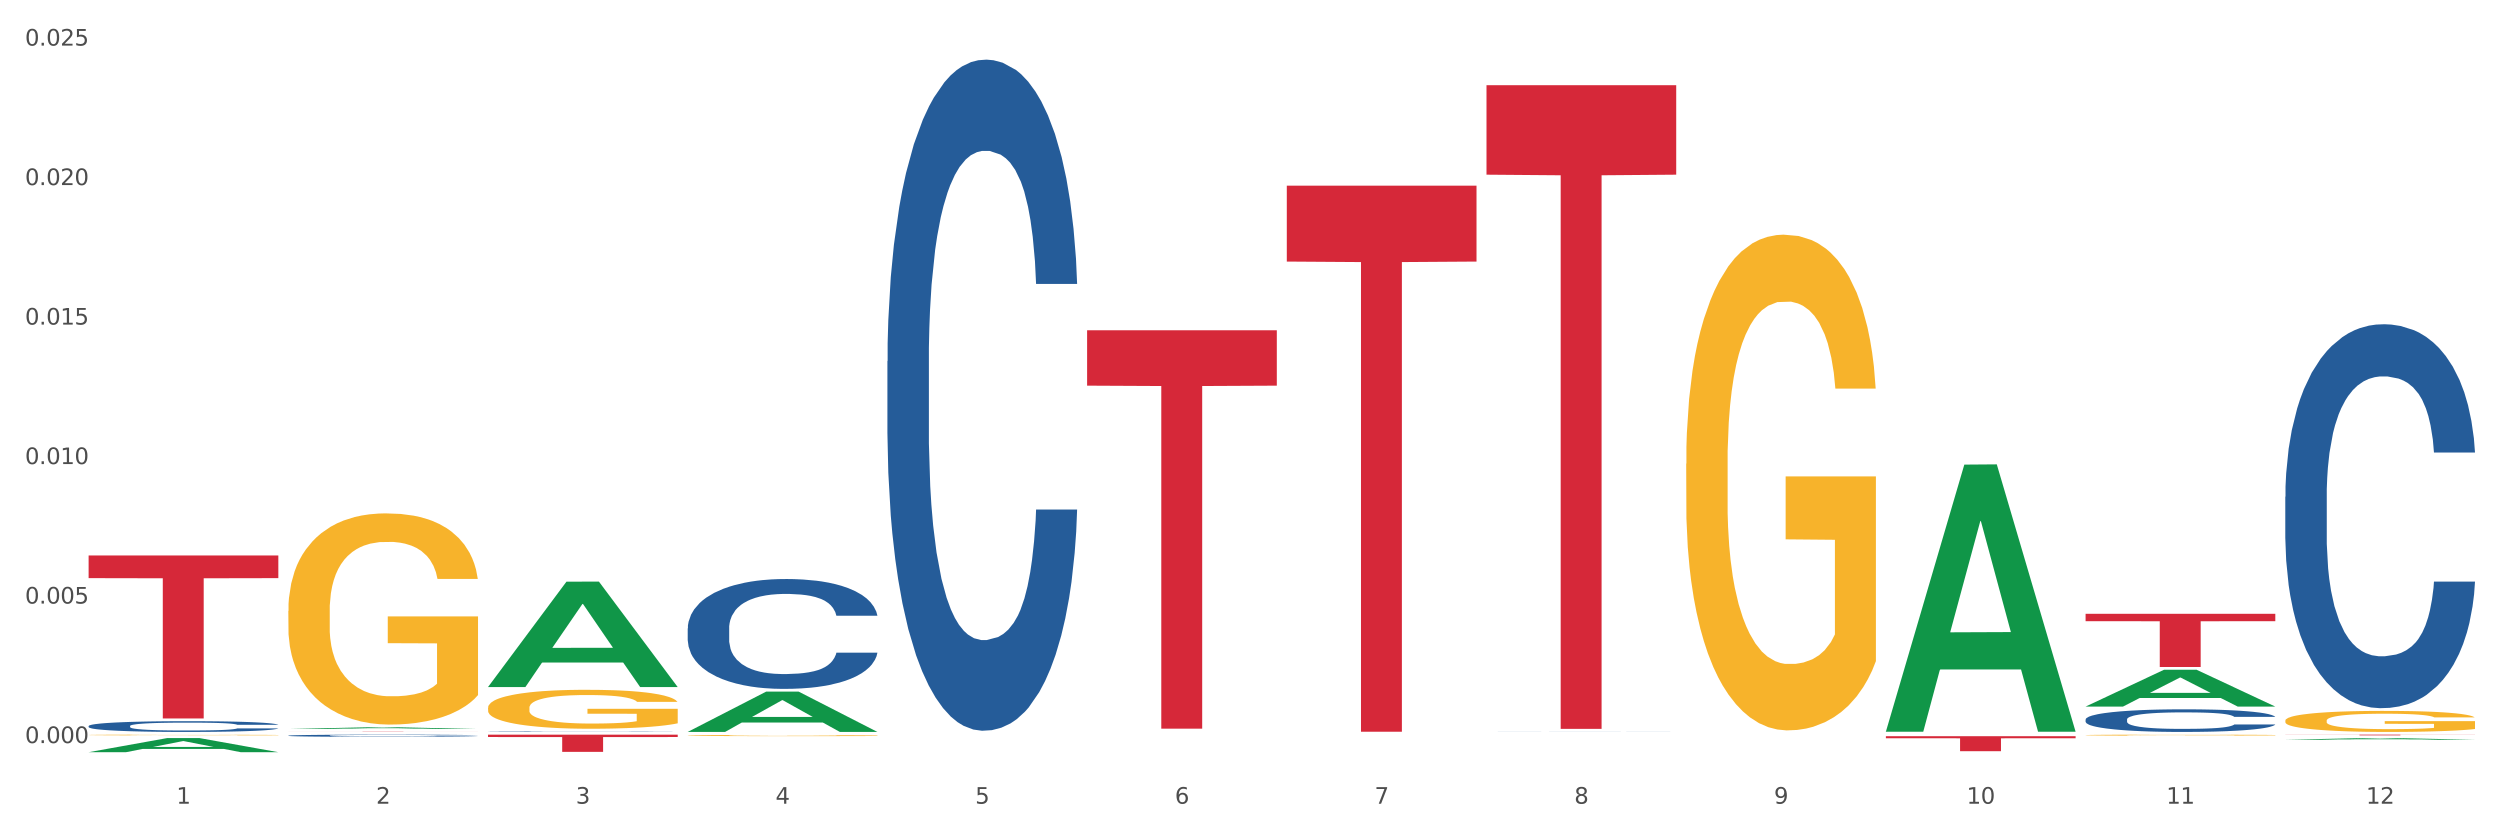<?xml version="1.0" encoding="utf-8" standalone="no"?>
<!DOCTYPE svg PUBLIC "-//W3C//DTD SVG 1.1//EN"
  "http://www.w3.org/Graphics/SVG/1.1/DTD/svg11.dtd">
<svg xmlns:xlink="http://www.w3.org/1999/xlink" width="1080pt" height="360pt" viewBox="0 0 1080 360" xmlns="http://www.w3.org/2000/svg" version="1.1">
 <rect x="0" y="0" width="1080" height="360" fill="#333333" stroke="none"/>
 <defs>
  <style type="text/css">*{stroke-linejoin: round; stroke-linecap: butt}</style>
 </defs>
 <g id="figure_1">
  <g id="patch_1">
   <path d="M 0 360 
L 1080 360 
L 1080 0 
L 0 0 
z
" style="fill: #ffffff; stroke: #ffffff; stroke-linejoin: miter"/>
  </g>
  <g id="axes_1">
   <g id="matplotlib.axis_1">
    <g id="xtick_1">
     <g id="text_1">
      <!-- 1 -->
      <g style="fill: #4d4d4d" transform="translate(76.207 347.204) scale(0.096 -0.096)">
       <defs>
        <path id="DejaVuSans-31" d="M 794 531 
L 1825 531 
L 1825 4091 
L 703 3866 
L 703 4441 
L 1819 4666 
L 2450 4666 
L 2450 531 
L 3481 531 
L 3481 0 
L 794 0 
L 794 531 
z
" transform="scale(0.016)"/>
       </defs>
       <use xlink:href="#DejaVuSans-31"/>
      </g>
     </g>
    </g>
    <g id="xtick_2">
     <g id="text_2">
      <!-- 2 -->
      <g style="fill: #4d4d4d" transform="translate(162.476 347.204) scale(0.096 -0.096)">
       <defs>
        <path id="DejaVuSans-32" d="M 1228 531 
L 3431 531 
L 3431 0 
L 469 0 
L 469 531 
Q 828 903 1448 1529 
Q 2069 2156 2228 2338 
Q 2531 2678 2651 2914 
Q 2772 3150 2772 3378 
Q 2772 3750 2511 3984 
Q 2250 4219 1831 4219 
Q 1534 4219 1204 4116 
Q 875 4013 500 3803 
L 500 4441 
Q 881 4594 1212 4672 
Q 1544 4750 1819 4750 
Q 2544 4750 2975 4387 
Q 3406 4025 3406 3419 
Q 3406 3131 3298 2873 
Q 3191 2616 2906 2266 
Q 2828 2175 2409 1742 
Q 1991 1309 1228 531 
z
" transform="scale(0.016)"/>
       </defs>
       <use xlink:href="#DejaVuSans-32"/>
      </g>
     </g>
    </g>
    <g id="xtick_3">
     <g id="text_3">
      <!-- 3 -->
      <g style="fill: #4d4d4d" transform="translate(248.745 347.204) scale(0.096 -0.096)">
       <defs>
        <path id="DejaVuSans-33" d="M 2597 2516 
Q 3050 2419 3304 2112 
Q 3559 1806 3559 1356 
Q 3559 666 3084 287 
Q 2609 -91 1734 -91 
Q 1441 -91 1130 -33 
Q 819 25 488 141 
L 488 750 
Q 750 597 1062 519 
Q 1375 441 1716 441 
Q 2309 441 2620 675 
Q 2931 909 2931 1356 
Q 2931 1769 2642 2001 
Q 2353 2234 1838 2234 
L 1294 2234 
L 1294 2753 
L 1863 2753 
Q 2328 2753 2575 2939 
Q 2822 3125 2822 3475 
Q 2822 3834 2567 4026 
Q 2313 4219 1838 4219 
Q 1578 4219 1281 4162 
Q 984 4106 628 3988 
L 628 4550 
Q 988 4650 1302 4700 
Q 1616 4750 1894 4750 
Q 2613 4750 3031 4423 
Q 3450 4097 3450 3541 
Q 3450 3153 3228 2886 
Q 3006 2619 2597 2516 
z
" transform="scale(0.016)"/>
       </defs>
       <use xlink:href="#DejaVuSans-33"/>
      </g>
     </g>
    </g>
    <g id="xtick_4">
     <g id="text_4">
      <!-- 4 -->
      <g style="fill: #4d4d4d" transform="translate(335.014 347.204) scale(0.096 -0.096)">
       <defs>
        <path id="DejaVuSans-34" d="M 2419 4116 
L 825 1625 
L 2419 1625 
L 2419 4116 
z
M 2253 4666 
L 3047 4666 
L 3047 1625 
L 3713 1625 
L 3713 1100 
L 3047 1100 
L 3047 0 
L 2419 0 
L 2419 1100 
L 313 1100 
L 313 1709 
L 2253 4666 
z
" transform="scale(0.016)"/>
       </defs>
       <use xlink:href="#DejaVuSans-34"/>
      </g>
     </g>
    </g>
    <g id="xtick_5">
     <g id="text_5">
      <!-- 5 -->
      <g style="fill: #4d4d4d" transform="translate(421.284 347.204) scale(0.096 -0.096)">
       <defs>
        <path id="DejaVuSans-35" d="M 691 4666 
L 3169 4666 
L 3169 4134 
L 1269 4134 
L 1269 2991 
Q 1406 3038 1543 3061 
Q 1681 3084 1819 3084 
Q 2600 3084 3056 2656 
Q 3513 2228 3513 1497 
Q 3513 744 3044 326 
Q 2575 -91 1722 -91 
Q 1428 -91 1123 -41 
Q 819 9 494 109 
L 494 744 
Q 775 591 1075 516 
Q 1375 441 1709 441 
Q 2250 441 2565 725 
Q 2881 1009 2881 1497 
Q 2881 1984 2565 2268 
Q 2250 2553 1709 2553 
Q 1456 2553 1204 2497 
Q 953 2441 691 2322 
L 691 4666 
z
" transform="scale(0.016)"/>
       </defs>
       <use xlink:href="#DejaVuSans-35"/>
      </g>
     </g>
    </g>
    <g id="xtick_6">
     <g id="text_6">
      <!-- 6 -->
      <g style="fill: #4d4d4d" transform="translate(507.553 347.204) scale(0.096 -0.096)">
       <defs>
        <path id="DejaVuSans-36" d="M 2113 2584 
Q 1688 2584 1439 2293 
Q 1191 2003 1191 1497 
Q 1191 994 1439 701 
Q 1688 409 2113 409 
Q 2538 409 2786 701 
Q 3034 994 3034 1497 
Q 3034 2003 2786 2293 
Q 2538 2584 2113 2584 
z
M 3366 4563 
L 3366 3988 
Q 3128 4100 2886 4159 
Q 2644 4219 2406 4219 
Q 1781 4219 1451 3797 
Q 1122 3375 1075 2522 
Q 1259 2794 1537 2939 
Q 1816 3084 2150 3084 
Q 2853 3084 3261 2657 
Q 3669 2231 3669 1497 
Q 3669 778 3244 343 
Q 2819 -91 2113 -91 
Q 1303 -91 875 529 
Q 447 1150 447 2328 
Q 447 3434 972 4092 
Q 1497 4750 2381 4750 
Q 2619 4750 2861 4703 
Q 3103 4656 3366 4563 
z
" transform="scale(0.016)"/>
       </defs>
       <use xlink:href="#DejaVuSans-36"/>
      </g>
     </g>
    </g>
    <g id="xtick_7">
     <g id="text_7">
      <!-- 7 -->
      <g style="fill: #4d4d4d" transform="translate(593.822 347.204) scale(0.096 -0.096)">
       <defs>
        <path id="DejaVuSans-37" d="M 525 4666 
L 3525 4666 
L 3525 4397 
L 1831 0 
L 1172 0 
L 2766 4134 
L 525 4134 
L 525 4666 
z
" transform="scale(0.016)"/>
       </defs>
       <use xlink:href="#DejaVuSans-37"/>
      </g>
     </g>
    </g>
    <g id="xtick_8">
     <g id="text_8">
      <!-- 8 -->
      <g style="fill: #4d4d4d" transform="translate(680.091 347.204) scale(0.096 -0.096)">
       <defs>
        <path id="DejaVuSans-38" d="M 2034 2216 
Q 1584 2216 1326 1975 
Q 1069 1734 1069 1313 
Q 1069 891 1326 650 
Q 1584 409 2034 409 
Q 2484 409 2743 651 
Q 3003 894 3003 1313 
Q 3003 1734 2745 1975 
Q 2488 2216 2034 2216 
z
M 1403 2484 
Q 997 2584 770 2862 
Q 544 3141 544 3541 
Q 544 4100 942 4425 
Q 1341 4750 2034 4750 
Q 2731 4750 3128 4425 
Q 3525 4100 3525 3541 
Q 3525 3141 3298 2862 
Q 3072 2584 2669 2484 
Q 3125 2378 3379 2068 
Q 3634 1759 3634 1313 
Q 3634 634 3220 271 
Q 2806 -91 2034 -91 
Q 1263 -91 848 271 
Q 434 634 434 1313 
Q 434 1759 690 2068 
Q 947 2378 1403 2484 
z
M 1172 3481 
Q 1172 3119 1398 2916 
Q 1625 2713 2034 2713 
Q 2441 2713 2670 2916 
Q 2900 3119 2900 3481 
Q 2900 3844 2670 4047 
Q 2441 4250 2034 4250 
Q 1625 4250 1398 4047 
Q 1172 3844 1172 3481 
z
" transform="scale(0.016)"/>
       </defs>
       <use xlink:href="#DejaVuSans-38"/>
      </g>
     </g>
    </g>
    <g id="xtick_9">
     <g id="text_9">
      <!-- 9 -->
      <g style="fill: #4d4d4d" transform="translate(766.361 347.204) scale(0.096 -0.096)">
       <defs>
        <path id="DejaVuSans-39" d="M 703 97 
L 703 672 
Q 941 559 1184 500 
Q 1428 441 1663 441 
Q 2288 441 2617 861 
Q 2947 1281 2994 2138 
Q 2813 1869 2534 1725 
Q 2256 1581 1919 1581 
Q 1219 1581 811 2004 
Q 403 2428 403 3163 
Q 403 3881 828 4315 
Q 1253 4750 1959 4750 
Q 2769 4750 3195 4129 
Q 3622 3509 3622 2328 
Q 3622 1225 3098 567 
Q 2575 -91 1691 -91 
Q 1453 -91 1209 -44 
Q 966 3 703 97 
z
M 1959 2075 
Q 2384 2075 2632 2365 
Q 2881 2656 2881 3163 
Q 2881 3666 2632 3958 
Q 2384 4250 1959 4250 
Q 1534 4250 1286 3958 
Q 1038 3666 1038 3163 
Q 1038 2656 1286 2365 
Q 1534 2075 1959 2075 
z
" transform="scale(0.016)"/>
       </defs>
       <use xlink:href="#DejaVuSans-39"/>
      </g>
     </g>
    </g>
    <g id="xtick_10">
     <g id="text_10">
      <!-- 10 -->
      <g style="fill: #4d4d4d" transform="translate(849.576 347.204) scale(0.096 -0.096)">
       <defs>
        <path id="DejaVuSans-30" d="M 2034 4250 
Q 1547 4250 1301 3770 
Q 1056 3291 1056 2328 
Q 1056 1369 1301 889 
Q 1547 409 2034 409 
Q 2525 409 2770 889 
Q 3016 1369 3016 2328 
Q 3016 3291 2770 3770 
Q 2525 4250 2034 4250 
z
M 2034 4750 
Q 2819 4750 3233 4129 
Q 3647 3509 3647 2328 
Q 3647 1150 3233 529 
Q 2819 -91 2034 -91 
Q 1250 -91 836 529 
Q 422 1150 422 2328 
Q 422 3509 836 4129 
Q 1250 4750 2034 4750 
z
" transform="scale(0.016)"/>
       </defs>
       <use xlink:href="#DejaVuSans-31"/>
       <use xlink:href="#DejaVuSans-30" transform="translate(63.623 0)"/>
      </g>
     </g>
    </g>
    <g id="xtick_11">
     <g id="text_11">
      <!-- 11 -->
      <g style="fill: #4d4d4d" transform="translate(935.845 347.204) scale(0.096 -0.096)">
       <use xlink:href="#DejaVuSans-31"/>
       <use xlink:href="#DejaVuSans-31" transform="translate(63.623 0)"/>
      </g>
     </g>
    </g>
    <g id="xtick_12">
     <g id="text_12">
      <!-- 12 -->
      <g style="fill: #4d4d4d" transform="translate(1022.114 347.204) scale(0.096 -0.096)">
       <use xlink:href="#DejaVuSans-31"/>
       <use xlink:href="#DejaVuSans-32" transform="translate(63.623 0)"/>
      </g>
     </g>
    </g>
    <g id="xtick_13"/>
    <g id="xtick_14"/>
    <g id="xtick_15"/>
    <g id="xtick_16"/>
    <g id="xtick_17"/>
    <g id="xtick_18"/>
    <g id="xtick_19"/>
    <g id="xtick_20"/>
    <g id="xtick_21"/>
    <g id="xtick_22"/>
    <g id="xtick_23"/>
   </g>
   <g id="matplotlib.axis_2">
    <g id="ytick_1">
     <g id="text_13">
      <!-- 0.000 -->
      <g style="fill: #4d4d4d" transform="translate(10.8 321.012) scale(0.096 -0.096)">
       <defs>
        <path id="DejaVuSans-2e" d="M 684 794 
L 1344 794 
L 1344 0 
L 684 0 
L 684 794 
z
" transform="scale(0.016)"/>
       </defs>
       <use xlink:href="#DejaVuSans-30"/>
       <use xlink:href="#DejaVuSans-2e" transform="translate(63.623 0)"/>
       <use xlink:href="#DejaVuSans-30" transform="translate(95.41 0)"/>
       <use xlink:href="#DejaVuSans-30" transform="translate(159.033 0)"/>
       <use xlink:href="#DejaVuSans-30" transform="translate(222.656 0)"/>
      </g>
     </g>
    </g>
    <g id="ytick_2">
     <g id="text_14">
      <!-- 0.005 -->
      <g style="fill: #4d4d4d" transform="translate(10.8 260.75) scale(0.096 -0.096)">
       <use xlink:href="#DejaVuSans-30"/>
       <use xlink:href="#DejaVuSans-2e" transform="translate(63.623 0)"/>
       <use xlink:href="#DejaVuSans-30" transform="translate(95.41 0)"/>
       <use xlink:href="#DejaVuSans-30" transform="translate(159.033 0)"/>
       <use xlink:href="#DejaVuSans-35" transform="translate(222.656 0)"/>
      </g>
     </g>
    </g>
    <g id="ytick_3">
     <g id="text_15">
      <!-- 0.010 -->
      <g style="fill: #4d4d4d" transform="translate(10.8 200.487) scale(0.096 -0.096)">
       <use xlink:href="#DejaVuSans-30"/>
       <use xlink:href="#DejaVuSans-2e" transform="translate(63.623 0)"/>
       <use xlink:href="#DejaVuSans-30" transform="translate(95.41 0)"/>
       <use xlink:href="#DejaVuSans-31" transform="translate(159.033 0)"/>
       <use xlink:href="#DejaVuSans-30" transform="translate(222.656 0)"/>
      </g>
     </g>
    </g>
    <g id="ytick_4">
     <g id="text_16">
      <!-- 0.015 -->
      <g style="fill: #4d4d4d" transform="translate(10.8 140.225) scale(0.096 -0.096)">
       <use xlink:href="#DejaVuSans-30"/>
       <use xlink:href="#DejaVuSans-2e" transform="translate(63.623 0)"/>
       <use xlink:href="#DejaVuSans-30" transform="translate(95.41 0)"/>
       <use xlink:href="#DejaVuSans-31" transform="translate(159.033 0)"/>
       <use xlink:href="#DejaVuSans-35" transform="translate(222.656 0)"/>
      </g>
     </g>
    </g>
    <g id="ytick_5">
     <g id="text_17">
      <!-- 0.020 -->
      <g style="fill: #4d4d4d" transform="translate(10.8 79.963) scale(0.096 -0.096)">
       <use xlink:href="#DejaVuSans-30"/>
       <use xlink:href="#DejaVuSans-2e" transform="translate(63.623 0)"/>
       <use xlink:href="#DejaVuSans-30" transform="translate(95.41 0)"/>
       <use xlink:href="#DejaVuSans-32" transform="translate(159.033 0)"/>
       <use xlink:href="#DejaVuSans-30" transform="translate(222.656 0)"/>
      </g>
     </g>
    </g>
    <g id="ytick_6">
     <g id="text_18">
      <!-- 0.025 -->
      <g style="fill: #4d4d4d" transform="translate(10.8 19.7) scale(0.096 -0.096)">
       <use xlink:href="#DejaVuSans-30"/>
       <use xlink:href="#DejaVuSans-2e" transform="translate(63.623 0)"/>
       <use xlink:href="#DejaVuSans-30" transform="translate(95.41 0)"/>
       <use xlink:href="#DejaVuSans-32" transform="translate(159.033 0)"/>
       <use xlink:href="#DejaVuSans-35" transform="translate(222.656 0)"/>
      </g>
     </g>
    </g>
    <g id="ytick_7"/>
    <g id="ytick_8"/>
    <g id="ytick_9"/>
    <g id="ytick_10"/>
    <g id="ytick_11"/>
   </g>
   <g id="PolyCollection_1">
    <path d="M 38.283 324.938 
L 38.367 324.932 
L 72.164 318.857 
L 86.189 318.851 
L 120.239 324.95 
L 104.017 324.95 
L 96.666 323.529 
L 61.771 323.529 
L 61.518 323.552 
L 54.421 324.95 
L 38.283 324.95 
L 38.283 324.938 
L 66.165 322.682 
L 92.272 322.676 
L 79.345 320.151 
L 79.176 320.14 
L 79.007 320.157 
L 66.08 322.676 
L 66.165 322.682 
L 38.283 324.938 
z
" clip-path="url(#p8944b13026)" style="fill: #109648"/>
    <path d="M 210.821 317.365 
L 292.777 317.365 
L 292.777 318.398 
L 260.539 318.405 
L 260.539 324.797 
L 242.866 324.797 
L 242.866 318.405 
L 210.821 318.398 
L 210.821 317.372 
L 210.821 317.365 
z
" clip-path="url(#p8944b13026)" style="fill: #d62839"/>
    <path d="M 469.629 142.682 
L 551.585 142.682 
L 551.585 166.601 
L 519.346 166.762 
L 519.346 314.798 
L 501.673 314.798 
L 501.673 166.762 
L 469.629 166.601 
L 469.629 142.844 
L 469.629 142.682 
z
" clip-path="url(#p8944b13026)" style="fill: #d62839"/>
    <path d="M 555.898 80.218 
L 637.854 80.218 
L 637.854 112.997 
L 605.615 113.218 
L 605.615 316.095 
L 587.943 316.095 
L 587.943 113.218 
L 555.898 112.997 
L 555.898 80.439 
L 555.898 80.218 
z
" clip-path="url(#p8944b13026)" style="fill: #d62839"/>
    <path d="M 642.167 36.82 
L 724.123 36.82 
L 724.123 75.46 
L 691.885 75.721 
L 691.885 314.87 
L 674.212 314.87 
L 674.212 75.721 
L 642.167 75.46 
L 642.167 37.082 
L 642.167 36.82 
z
" clip-path="url(#p8944b13026)" style="fill: #d62839"/>
    <path d="M 814.706 318.04 
L 896.662 318.04 
L 896.662 318.94 
L 864.423 318.946 
L 864.423 324.516 
L 846.75 324.516 
L 846.75 318.946 
L 814.706 318.94 
L 814.706 318.047 
L 814.706 318.04 
z
" clip-path="url(#p8944b13026)" style="fill: #d62839"/>
    <path d="M 987.244 317.365 
L 1069.2 317.365 
L 1069.2 317.408 
L 1036.961 317.408 
L 1036.961 317.675 
L 1019.289 317.675 
L 1019.289 317.408 
L 987.244 317.408 
L 987.244 317.365 
L 987.244 317.365 
z
" clip-path="url(#p8944b13026)" style="fill: #d62839"/>
    <path d="M 38.283 317.513 
L 38.38 317.513 
L 38.38 317.502 
L 38.573 317.493 
L 39.541 317.471 
L 40.992 317.453 
L 42.057 317.443 
L 43.121 317.435 
L 44.379 317.428 
L 45.927 317.419 
L 48.733 317.407 
L 50.475 317.401 
L 52.603 317.395 
L 56.474 317.386 
L 59.28 317.38 
L 62.183 317.376 
L 66.924 317.371 
L 70.02 317.368 
L 73.31 317.367 
L 77.277 317.365 
L 80.277 317.365 
L 86.857 317.366 
L 92.469 317.369 
L 95.178 317.371 
L 98.661 317.374 
L 100.5 317.376 
L 103.499 317.381 
L 106.596 317.387 
L 108.724 317.393 
L 111.917 317.402 
L 114.336 317.412 
L 116.562 317.425 
L 117.723 317.433 
L 118.594 317.441 
L 119.368 317.45 
L 120.142 317.464 
L 102.725 317.464 
L 102.048 317.454 
L 100.983 317.445 
L 99.435 317.435 
L 98.081 317.429 
L 95.758 317.422 
L 93.63 317.417 
L 91.404 317.414 
L 88.695 317.411 
L 86.566 317.409 
L 83.567 317.408 
L 77.664 317.409 
L 73.697 317.411 
L 70.988 317.414 
L 69.246 317.416 
L 67.698 317.419 
L 65.956 317.423 
L 63.924 317.43 
L 62.473 317.435 
L 61.022 317.442 
L 59.86 317.449 
L 58.796 317.457 
L 57.925 317.466 
L 57.248 317.475 
L 56.667 317.486 
L 56.184 317.505 
L 56.184 317.545 
L 56.377 317.554 
L 56.861 317.566 
L 57.441 317.575 
L 58.409 317.586 
L 59.28 317.593 
L 60.925 317.603 
L 62.763 317.612 
L 64.215 317.618 
L 65.666 317.622 
L 68.182 317.629 
L 70.988 317.634 
L 73.407 317.637 
L 76.697 317.64 
L 78.922 317.641 
L 80.857 317.642 
L 85.599 317.642 
L 88.985 317.641 
L 92.759 317.639 
L 95.662 317.636 
L 98.081 317.633 
L 100.79 317.628 
L 102.532 317.623 
L 102.532 317.562 
L 81.244 317.562 
L 81.244 317.521 
L 120.239 317.521 
L 120.239 317.64 
L 118.594 317.646 
L 116.755 317.652 
L 114.82 317.657 
L 111.917 317.663 
L 108.434 317.669 
L 105.338 317.673 
L 102.048 317.676 
L 98.177 317.68 
L 93.146 317.683 
L 90.05 317.684 
L 86.179 317.685 
L 81.631 317.685 
L 77.664 317.684 
L 73.794 317.683 
L 69.73 317.68 
L 65.763 317.676 
L 62.763 317.673 
L 59.764 317.668 
L 56.571 317.662 
L 54.055 317.656 
L 52.12 317.651 
L 49.991 317.644 
L 47.669 317.635 
L 45.927 317.627 
L 44.379 317.619 
L 42.734 317.609 
L 41.573 317.6 
L 40.412 317.588 
L 39.734 317.58 
L 38.96 317.567 
L 38.38 317.548 
L 38.283 317.513 
z
" clip-path="url(#p8944b13026)" style="fill: #f7b32b"/>
    <path d="M 124.552 316.108 
L 206.508 316.108 
L 206.508 316.121 
L 174.269 316.121 
L 174.269 316.199 
L 156.597 316.199 
L 156.597 316.121 
L 124.552 316.121 
L 124.552 316.108 
L 124.552 316.108 
z
" clip-path="url(#p8944b13026)" style="fill: #d62839"/>
    <path d="M 987.244 214.596 
L 987.341 214.444 
L 987.341 210.203 
L 987.632 204.446 
L 988.697 193.843 
L 990.054 185.814 
L 992.379 176.422 
L 993.638 172.484 
L 995.285 168.091 
L 998.675 160.971 
L 1002.55 154.912 
L 1005.263 151.579 
L 1007.297 149.459 
L 1011.85 145.672 
L 1014.466 144.005 
L 1017.178 142.642 
L 1019.503 141.733 
L 1023.378 140.673 
L 1026.478 140.218 
L 1030.063 140.067 
L 1033.066 140.218 
L 1037.038 140.824 
L 1042.85 142.642 
L 1045.078 143.702 
L 1048.081 145.52 
L 1051.181 147.944 
L 1053.7 150.367 
L 1056.606 153.852 
L 1059.609 158.396 
L 1062.516 164.152 
L 1064.55 169.454 
L 1066.197 175.059 
L 1067.65 181.876 
L 1068.716 189.298 
L 1069.2 195.509 
L 1051.472 195.509 
L 1050.988 189.904 
L 1050.019 183.845 
L 1049.05 179.755 
L 1047.985 176.422 
L 1046.338 172.635 
L 1044.885 170.212 
L 1042.463 167.333 
L 1040.235 165.516 
L 1038.394 164.455 
L 1036.166 163.546 
L 1031.419 162.638 
L 1028.028 162.638 
L 1025.897 162.94 
L 1023.282 163.698 
L 1021.053 164.758 
L 1018.438 166.576 
L 1016.403 168.545 
L 1014.369 171.12 
L 1013.207 172.938 
L 1011.463 176.271 
L 1010.3 178.998 
L 1008.75 183.693 
L 1007.879 187.026 
L 1006.329 195.661 
L 1005.65 202.023 
L 1005.36 206.416 
L 1005.166 211.263 
L 1005.166 234.894 
L 1005.747 245.498 
L 1006.232 250.043 
L 1007.007 255.193 
L 1008.46 261.858 
L 1010.591 268.372 
L 1012.819 273.068 
L 1014.66 275.946 
L 1016.403 278.067 
L 1018.147 279.733 
L 1020.278 281.248 
L 1022.022 282.157 
L 1024.638 283.066 
L 1027.738 283.52 
L 1030.16 283.52 
L 1035.1 282.763 
L 1037.328 282.005 
L 1039.46 280.945 
L 1041.785 279.279 
L 1043.625 277.461 
L 1044.691 276.097 
L 1046.435 273.219 
L 1047.791 270.19 
L 1048.953 266.706 
L 1049.728 263.676 
L 1050.6 259.131 
L 1051.278 253.981 
L 1051.472 251.254 
L 1069.2 251.254 
L 1068.813 256.708 
L 1068.134 262.01 
L 1066.778 269.129 
L 1065.713 273.219 
L 1064.066 278.218 
L 1062.322 282.46 
L 1059.9 287.156 
L 1057.672 290.64 
L 1055.347 293.669 
L 1052.828 296.396 
L 1048.275 300.183 
L 1046.628 301.243 
L 1043.141 303.061 
L 1040.428 304.122 
L 1036.456 305.182 
L 1032.388 305.788 
L 1028.125 305.939 
L 1024.347 305.636 
L 1020.182 304.727 
L 1017.566 303.819 
L 1014.66 302.455 
L 1011.269 300.334 
L 1008.072 297.759 
L 1005.069 294.73 
L 1002.26 291.246 
L 999.644 287.307 
L 996.254 280.793 
L 993.735 274.431 
L 991.894 268.523 
L 990.635 263.524 
L 989.375 257.162 
L 988.697 252.769 
L 987.632 242.165 
L 987.244 232.319 
L 987.244 214.596 
z
" clip-path="url(#p8944b13026)" style="fill: #255c99"/>
    <path d="M 728.437 317.369 
L 728.534 317.368 
L 728.534 317.368 
L 728.824 317.368 
L 729.89 317.368 
L 731.246 317.367 
L 733.571 317.367 
L 734.83 317.367 
L 736.477 317.366 
L 739.868 317.366 
L 743.743 317.366 
L 746.455 317.366 
L 748.49 317.365 
L 753.043 317.365 
L 755.658 317.365 
L 758.371 317.365 
L 760.696 317.365 
L 764.571 317.365 
L 767.671 317.365 
L 771.255 317.365 
L 774.258 317.365 
L 778.23 317.365 
L 784.043 317.365 
L 786.271 317.365 
L 789.274 317.365 
L 792.374 317.365 
L 794.892 317.366 
L 797.799 317.366 
L 800.802 317.366 
L 803.708 317.366 
L 805.742 317.366 
L 807.389 317.367 
L 808.842 317.367 
L 809.908 317.367 
L 810.392 317.368 
L 792.664 317.368 
L 792.18 317.367 
L 791.211 317.367 
L 790.243 317.367 
L 789.177 317.367 
L 787.53 317.367 
L 786.077 317.366 
L 783.655 317.366 
L 781.427 317.366 
L 779.586 317.366 
L 777.358 317.366 
L 772.611 317.366 
L 769.221 317.366 
L 767.09 317.366 
L 764.474 317.366 
L 762.246 317.366 
L 759.63 317.366 
L 757.596 317.366 
L 755.561 317.366 
L 754.399 317.367 
L 752.655 317.367 
L 751.493 317.367 
L 749.943 317.367 
L 749.071 317.367 
L 747.521 317.368 
L 746.843 317.368 
L 746.552 317.368 
L 746.358 317.368 
L 746.358 317.369 
L 746.94 317.37 
L 747.424 317.37 
L 748.199 317.37 
L 749.652 317.371 
L 751.783 317.371 
L 754.011 317.371 
L 755.852 317.371 
L 757.596 317.371 
L 759.34 317.372 
L 761.471 317.372 
L 763.215 317.372 
L 765.83 317.372 
L 768.93 317.372 
L 771.352 317.372 
L 776.293 317.372 
L 778.521 317.372 
L 780.652 317.372 
L 782.977 317.371 
L 784.818 317.371 
L 785.883 317.371 
L 787.627 317.371 
L 788.983 317.371 
L 790.146 317.371 
L 790.921 317.371 
L 791.793 317.371 
L 792.471 317.37 
L 792.664 317.37 
L 810.392 317.37 
L 810.005 317.37 
L 809.327 317.371 
L 807.971 317.371 
L 806.905 317.371 
L 805.258 317.371 
L 803.514 317.372 
L 801.092 317.372 
L 798.864 317.372 
L 796.539 317.372 
L 794.021 317.372 
L 789.468 317.372 
L 787.821 317.373 
L 784.333 317.373 
L 781.621 317.373 
L 777.649 317.373 
L 773.58 317.373 
L 769.318 317.373 
L 765.54 317.373 
L 761.374 317.373 
L 758.758 317.373 
L 755.852 317.373 
L 752.461 317.372 
L 749.265 317.372 
L 746.262 317.372 
L 743.452 317.372 
L 740.837 317.372 
L 737.446 317.372 
L 734.927 317.371 
L 733.087 317.371 
L 731.827 317.371 
L 730.568 317.37 
L 729.89 317.37 
L 728.824 317.37 
L 728.437 317.369 
L 728.437 317.369 
z
" clip-path="url(#p8944b13026)" style="fill: #255c99"/>
    <path d="M 642.167 316.053 
L 642.264 316.053 
L 642.264 316.052 
L 642.555 316.051 
L 643.621 316.049 
L 644.977 316.047 
L 647.302 316.045 
L 648.561 316.044 
L 650.208 316.043 
L 653.599 316.041 
L 657.474 316.04 
L 660.186 316.039 
L 662.22 316.039 
L 666.774 316.038 
L 669.389 316.037 
L 672.102 316.037 
L 674.427 316.037 
L 678.302 316.037 
L 681.402 316.036 
L 684.986 316.036 
L 687.989 316.036 
L 691.961 316.037 
L 697.773 316.037 
L 700.001 316.037 
L 703.005 316.038 
L 706.105 316.038 
L 708.623 316.039 
L 711.53 316.04 
L 714.533 316.041 
L 717.439 316.042 
L 719.473 316.043 
L 721.12 316.044 
L 722.573 316.046 
L 723.639 316.048 
L 724.123 316.049 
L 706.395 316.049 
L 705.911 316.048 
L 704.942 316.046 
L 703.973 316.045 
L 702.908 316.045 
L 701.261 316.044 
L 699.808 316.043 
L 697.386 316.043 
L 695.158 316.042 
L 693.317 316.042 
L 691.089 316.042 
L 686.342 316.042 
L 682.952 316.042 
L 680.82 316.042 
L 678.205 316.042 
L 675.977 316.042 
L 673.361 316.042 
L 671.327 316.043 
L 669.292 316.043 
L 668.13 316.044 
L 666.386 316.045 
L 665.224 316.045 
L 663.674 316.046 
L 662.802 316.047 
L 661.252 316.049 
L 660.574 316.05 
L 660.283 316.051 
L 660.089 316.053 
L 660.089 316.058 
L 660.67 316.06 
L 661.155 316.061 
L 661.93 316.063 
L 663.383 316.064 
L 665.514 316.066 
L 667.742 316.067 
L 669.583 316.067 
L 671.327 316.068 
L 673.07 316.068 
L 675.202 316.068 
L 676.945 316.069 
L 679.561 316.069 
L 682.661 316.069 
L 685.083 316.069 
L 690.023 316.069 
L 692.252 316.069 
L 694.383 316.068 
L 696.708 316.068 
L 698.548 316.068 
L 699.614 316.067 
L 701.358 316.067 
L 702.714 316.066 
L 703.876 316.065 
L 704.651 316.064 
L 705.523 316.063 
L 706.201 316.062 
L 706.395 316.062 
L 724.123 316.062 
L 723.736 316.063 
L 723.058 316.064 
L 721.701 316.066 
L 720.636 316.067 
L 718.989 316.068 
L 717.245 316.069 
L 714.823 316.07 
L 712.595 316.071 
L 710.27 316.071 
L 707.751 316.072 
L 703.198 316.073 
L 701.551 316.073 
L 698.064 316.073 
L 695.351 316.074 
L 691.38 316.074 
L 687.311 316.074 
L 683.048 316.074 
L 679.27 316.074 
L 675.105 316.074 
L 672.489 316.074 
L 669.583 316.073 
L 666.192 316.073 
L 662.995 316.072 
L 659.992 316.072 
L 657.183 316.071 
L 654.567 316.07 
L 651.177 316.068 
L 648.658 316.067 
L 646.817 316.066 
L 645.558 316.064 
L 644.299 316.063 
L 643.621 316.062 
L 642.555 316.06 
L 642.167 316.057 
L 642.167 316.053 
z
" clip-path="url(#p8944b13026)" style="fill: #255c99"/>
    <path d="M 383.36 156.029 
L 383.457 155.764 
L 383.457 148.35 
L 383.747 138.289 
L 384.813 119.755 
L 386.169 105.722 
L 388.494 89.306 
L 389.754 82.421 
L 391.4 74.743 
L 394.791 62.298 
L 398.666 51.707 
L 401.378 45.882 
L 403.413 42.176 
L 407.966 35.556 
L 410.582 32.644 
L 413.294 30.261 
L 415.619 28.672 
L 419.494 26.819 
L 422.594 26.024 
L 426.178 25.759 
L 429.181 26.024 
L 433.153 27.083 
L 438.966 30.261 
L 441.194 32.114 
L 444.197 35.291 
L 447.297 39.528 
L 449.816 43.764 
L 452.722 49.854 
L 455.725 57.797 
L 458.631 67.859 
L 460.666 77.126 
L 462.312 86.923 
L 463.766 98.837 
L 464.831 111.811 
L 465.316 122.667 
L 447.588 122.667 
L 447.103 112.871 
L 446.134 102.28 
L 445.166 95.131 
L 444.1 89.306 
L 442.453 82.686 
L 441 78.45 
L 438.578 73.419 
L 436.35 70.242 
L 434.51 68.388 
L 432.281 66.8 
L 427.535 65.211 
L 424.144 65.211 
L 422.013 65.741 
L 419.397 67.064 
L 417.169 68.918 
L 414.553 72.095 
L 412.519 75.537 
L 410.485 80.038 
L 409.322 83.216 
L 407.578 89.041 
L 406.416 93.807 
L 404.866 102.015 
L 403.994 107.84 
L 402.444 122.932 
L 401.766 134.053 
L 401.475 141.731 
L 401.282 150.204 
L 401.282 191.509 
L 401.863 210.043 
L 402.347 217.986 
L 403.122 226.989 
L 404.575 238.639 
L 406.707 250.024 
L 408.935 258.232 
L 410.775 263.263 
L 412.519 266.97 
L 414.263 269.882 
L 416.394 272.53 
L 418.138 274.119 
L 420.753 275.707 
L 423.853 276.502 
L 426.275 276.502 
L 431.216 275.178 
L 433.444 273.854 
L 435.575 272.001 
L 437.9 269.088 
L 439.741 265.911 
L 440.806 263.528 
L 442.55 258.497 
L 443.906 253.202 
L 445.069 247.112 
L 445.844 241.816 
L 446.716 233.873 
L 447.394 224.871 
L 447.588 220.105 
L 465.316 220.105 
L 464.928 229.637 
L 464.25 238.904 
L 462.894 251.348 
L 461.828 258.497 
L 460.181 267.235 
L 458.437 274.648 
L 456.016 282.856 
L 453.788 288.946 
L 451.463 294.242 
L 448.944 299.008 
L 444.391 305.627 
L 442.744 307.48 
L 439.256 310.658 
L 436.544 312.511 
L 432.572 314.365 
L 428.503 315.424 
L 424.241 315.689 
L 420.463 315.159 
L 416.297 313.57 
L 413.682 311.982 
L 410.775 309.599 
L 407.385 305.892 
L 404.188 301.391 
L 401.185 296.095 
L 398.375 290.005 
L 395.76 283.121 
L 392.369 271.736 
L 389.85 260.615 
L 388.01 250.289 
L 386.75 241.551 
L 385.491 230.431 
L 384.813 222.752 
L 383.747 204.218 
L 383.36 187.008 
L 383.36 156.029 
z
" clip-path="url(#p8944b13026)" style="fill: #255c99"/>
    <path d="M 297.091 271.462 
L 297.187 271.419 
L 297.187 270.205 
L 297.478 268.558 
L 298.544 265.523 
L 299.9 263.226 
L 302.225 260.538 
L 303.484 259.411 
L 305.131 258.154 
L 308.522 256.116 
L 312.397 254.382 
L 315.109 253.429 
L 317.144 252.822 
L 321.697 251.738 
L 324.312 251.261 
L 327.025 250.871 
L 329.35 250.611 
L 333.225 250.307 
L 336.325 250.177 
L 339.909 250.134 
L 342.912 250.177 
L 346.884 250.351 
L 352.697 250.871 
L 354.925 251.174 
L 357.928 251.695 
L 361.028 252.388 
L 363.546 253.082 
L 366.453 254.079 
L 369.456 255.379 
L 372.362 257.027 
L 374.396 258.544 
L 376.043 260.148 
L 377.496 262.098 
L 378.562 264.223 
L 379.046 266 
L 361.318 266 
L 360.834 264.396 
L 359.865 262.662 
L 358.896 261.492 
L 357.831 260.538 
L 356.184 259.454 
L 354.731 258.761 
L 352.309 257.937 
L 350.081 257.417 
L 348.24 257.113 
L 346.012 256.853 
L 341.265 256.593 
L 337.875 256.593 
L 335.744 256.68 
L 333.128 256.897 
L 330.9 257.2 
L 328.284 257.72 
L 326.25 258.284 
L 324.215 259.021 
L 323.053 259.541 
L 321.309 260.495 
L 320.147 261.275 
L 318.597 262.619 
L 317.725 263.572 
L 316.175 266.043 
L 315.497 267.864 
L 315.206 269.121 
L 315.012 270.508 
L 315.012 277.271 
L 315.594 280.305 
L 316.078 281.606 
L 316.853 283.08 
L 318.306 284.987 
L 320.437 286.851 
L 322.665 288.195 
L 324.506 289.019 
L 326.25 289.626 
L 327.994 290.102 
L 330.125 290.536 
L 331.869 290.796 
L 334.484 291.056 
L 337.584 291.186 
L 340.006 291.186 
L 344.947 290.969 
L 347.175 290.753 
L 349.306 290.449 
L 351.631 289.972 
L 353.472 289.452 
L 354.537 289.062 
L 356.281 288.238 
L 357.637 287.371 
L 358.8 286.374 
L 359.575 285.507 
L 360.446 284.207 
L 361.125 282.733 
L 361.318 281.953 
L 379.046 281.953 
L 378.659 283.513 
L 377.981 285.031 
L 376.625 287.068 
L 375.559 288.238 
L 373.912 289.669 
L 372.168 290.883 
L 369.746 292.227 
L 367.518 293.224 
L 365.193 294.091 
L 362.675 294.871 
L 358.121 295.955 
L 356.475 296.258 
L 352.987 296.778 
L 350.275 297.082 
L 346.303 297.385 
L 342.234 297.559 
L 337.972 297.602 
L 334.194 297.515 
L 330.028 297.255 
L 327.412 296.995 
L 324.506 296.605 
L 321.115 295.998 
L 317.919 295.261 
L 314.916 294.394 
L 312.106 293.397 
L 309.491 292.27 
L 306.1 290.406 
L 303.581 288.585 
L 301.741 286.895 
L 300.481 285.464 
L 299.222 283.643 
L 298.544 282.386 
L 297.478 279.352 
L 297.091 276.534 
L 297.091 271.462 
z
" clip-path="url(#p8944b13026)" style="fill: #255c99"/>
    <path d="M 210.821 316.082 
L 210.918 316.081 
L 210.918 316.076 
L 211.209 316.069 
L 212.275 316.055 
L 213.631 316.045 
L 215.956 316.033 
L 217.215 316.028 
L 218.862 316.022 
L 222.253 316.013 
L 226.128 316.005 
L 228.84 316.001 
L 230.874 315.998 
L 235.428 315.993 
L 238.043 315.991 
L 240.756 315.989 
L 243.081 315.988 
L 246.956 315.987 
L 250.056 315.986 
L 253.64 315.986 
L 256.643 315.986 
L 260.615 315.987 
L 266.427 315.989 
L 268.655 315.991 
L 271.659 315.993 
L 274.759 315.996 
L 277.277 315.999 
L 280.183 316.004 
L 283.187 316.01 
L 286.093 316.017 
L 288.127 316.024 
L 289.774 316.031 
L 291.227 316.04 
L 292.293 316.049 
L 292.777 316.057 
L 275.049 316.057 
L 274.565 316.05 
L 273.596 316.042 
L 272.627 316.037 
L 271.562 316.033 
L 269.915 316.028 
L 268.462 316.025 
L 266.04 316.021 
L 263.812 316.019 
L 261.971 316.017 
L 259.743 316.016 
L 254.996 316.015 
L 251.606 316.015 
L 249.474 316.015 
L 246.859 316.016 
L 244.631 316.018 
L 242.015 316.02 
L 239.981 316.023 
L 237.946 316.026 
L 236.784 316.028 
L 235.04 316.033 
L 233.878 316.036 
L 232.328 316.042 
L 231.456 316.046 
L 229.906 316.057 
L 229.228 316.066 
L 228.937 316.071 
L 228.743 316.077 
L 228.743 316.108 
L 229.324 316.121 
L 229.809 316.127 
L 230.584 316.134 
L 232.037 316.142 
L 234.168 316.151 
L 236.396 316.157 
L 238.237 316.16 
L 239.981 316.163 
L 241.724 316.165 
L 243.856 316.167 
L 245.599 316.168 
L 248.215 316.169 
L 251.315 316.17 
L 253.737 316.17 
L 258.677 316.169 
L 260.905 316.168 
L 263.037 316.167 
L 265.362 316.164 
L 267.202 316.162 
L 268.268 316.16 
L 270.012 316.157 
L 271.368 316.153 
L 272.53 316.148 
L 273.305 316.144 
L 274.177 316.139 
L 274.855 316.132 
L 275.049 316.129 
L 292.777 316.129 
L 292.39 316.136 
L 291.712 316.142 
L 290.355 316.151 
L 289.29 316.157 
L 287.643 316.163 
L 285.899 316.169 
L 283.477 316.175 
L 281.249 316.179 
L 278.924 316.183 
L 276.405 316.186 
L 271.852 316.191 
L 270.205 316.193 
L 266.718 316.195 
L 264.005 316.196 
L 260.034 316.198 
L 255.965 316.198 
L 251.702 316.199 
L 247.924 316.198 
L 243.759 316.197 
L 241.143 316.196 
L 238.237 316.194 
L 234.846 316.191 
L 231.649 316.188 
L 228.646 316.184 
L 225.837 316.18 
L 223.221 316.175 
L 219.831 316.166 
L 217.312 316.158 
L 215.471 316.151 
L 214.212 316.144 
L 212.953 316.136 
L 212.275 316.131 
L 211.209 316.117 
L 210.821 316.104 
L 210.821 316.082 
z
" clip-path="url(#p8944b13026)" style="fill: #255c99"/>
    <path d="M 124.552 317.795 
L 124.649 317.794 
L 124.649 317.769 
L 124.94 317.736 
L 126.005 317.675 
L 127.362 317.629 
L 129.687 317.575 
L 130.946 317.552 
L 132.593 317.527 
L 135.983 317.486 
L 139.858 317.451 
L 142.571 317.431 
L 144.605 317.419 
L 149.158 317.397 
L 151.774 317.388 
L 154.486 317.38 
L 156.811 317.375 
L 160.686 317.369 
L 163.786 317.366 
L 167.371 317.365 
L 170.374 317.366 
L 174.346 317.369 
L 180.158 317.38 
L 182.386 317.386 
L 185.389 317.396 
L 188.489 317.41 
L 191.008 317.424 
L 193.914 317.445 
L 196.917 317.471 
L 199.824 317.504 
L 201.858 317.534 
L 203.505 317.567 
L 204.958 317.606 
L 206.024 317.649 
L 206.508 317.685 
L 188.78 317.685 
L 188.296 317.652 
L 187.327 317.617 
L 186.358 317.594 
L 185.292 317.575 
L 183.646 317.553 
L 182.192 317.539 
L 179.771 317.522 
L 177.543 317.512 
L 175.702 317.506 
L 173.474 317.5 
L 168.727 317.495 
L 165.336 317.495 
L 163.205 317.497 
L 160.589 317.501 
L 158.361 317.507 
L 155.746 317.518 
L 153.711 317.529 
L 151.677 317.544 
L 150.515 317.555 
L 148.771 317.574 
L 147.608 317.589 
L 146.058 317.616 
L 145.186 317.636 
L 143.636 317.685 
L 142.958 317.722 
L 142.668 317.747 
L 142.474 317.775 
L 142.474 317.912 
L 143.055 317.973 
L 143.54 317.999 
L 144.315 318.029 
L 145.768 318.067 
L 147.899 318.105 
L 150.127 318.132 
L 151.968 318.148 
L 153.711 318.16 
L 155.455 318.17 
L 157.586 318.179 
L 159.33 318.184 
L 161.946 318.189 
L 165.046 318.192 
L 167.468 318.192 
L 172.408 318.187 
L 174.636 318.183 
L 176.768 318.177 
L 179.092 318.167 
L 180.933 318.157 
L 181.999 318.149 
L 183.742 318.132 
L 185.099 318.115 
L 186.261 318.095 
L 187.036 318.077 
L 187.908 318.051 
L 188.586 318.022 
L 188.78 318.006 
L 206.508 318.006 
L 206.12 318.037 
L 205.442 318.068 
L 204.086 318.109 
L 203.02 318.132 
L 201.374 318.161 
L 199.63 318.186 
L 197.208 318.213 
L 194.98 318.233 
L 192.655 318.25 
L 190.136 318.266 
L 185.583 318.288 
L 183.936 318.294 
L 180.449 318.304 
L 177.736 318.311 
L 173.764 318.317 
L 169.696 318.32 
L 165.433 318.321 
L 161.655 318.319 
L 157.49 318.314 
L 154.874 318.309 
L 151.968 318.301 
L 148.577 318.289 
L 145.38 318.274 
L 142.377 318.256 
L 139.568 318.236 
L 136.952 318.214 
L 133.562 318.176 
L 131.043 318.139 
L 129.202 318.105 
L 127.943 318.077 
L 126.683 318.04 
L 126.005 318.015 
L 124.94 317.953 
L 124.552 317.897 
L 124.552 317.795 
z
" clip-path="url(#p8944b13026)" style="fill: #255c99"/>
    <path d="M 38.283 313.637 
L 38.38 313.633 
L 38.38 313.514 
L 38.67 313.352 
L 39.736 313.055 
L 41.092 312.83 
L 43.417 312.566 
L 44.677 312.456 
L 46.324 312.333 
L 49.714 312.133 
L 53.589 311.963 
L 56.302 311.87 
L 58.336 311.81 
L 62.889 311.704 
L 65.505 311.657 
L 68.217 311.619 
L 70.542 311.594 
L 74.417 311.564 
L 77.517 311.551 
L 81.101 311.547 
L 84.105 311.551 
L 88.076 311.568 
L 93.889 311.619 
L 96.117 311.649 
L 99.12 311.7 
L 102.22 311.768 
L 104.739 311.836 
L 107.645 311.933 
L 110.648 312.061 
L 113.554 312.222 
L 115.589 312.371 
L 117.236 312.528 
L 118.689 312.719 
L 119.754 312.927 
L 120.239 313.102 
L 102.511 313.102 
L 102.026 312.944 
L 101.058 312.775 
L 100.089 312.66 
L 99.023 312.566 
L 97.376 312.46 
L 95.923 312.392 
L 93.501 312.311 
L 91.273 312.261 
L 89.433 312.231 
L 87.205 312.205 
L 82.458 312.18 
L 79.067 312.18 
L 76.936 312.188 
L 74.32 312.21 
L 72.092 312.239 
L 69.477 312.29 
L 67.442 312.345 
L 65.408 312.418 
L 64.245 312.469 
L 62.502 312.562 
L 61.339 312.639 
L 59.789 312.77 
L 58.917 312.864 
L 57.367 313.106 
L 56.689 313.284 
L 56.399 313.408 
L 56.205 313.543 
L 56.205 314.206 
L 56.786 314.504 
L 57.27 314.631 
L 58.045 314.775 
L 59.498 314.962 
L 61.63 315.145 
L 63.858 315.277 
L 65.698 315.357 
L 67.442 315.417 
L 69.186 315.464 
L 71.317 315.506 
L 73.061 315.532 
L 75.677 315.557 
L 78.776 315.57 
L 81.198 315.57 
L 86.139 315.549 
L 88.367 315.527 
L 90.498 315.498 
L 92.823 315.451 
L 94.664 315.4 
L 95.73 315.362 
L 97.473 315.281 
L 98.83 315.196 
L 99.992 315.098 
L 100.767 315.013 
L 101.639 314.886 
L 102.317 314.741 
L 102.511 314.665 
L 120.239 314.665 
L 119.851 314.818 
L 119.173 314.967 
L 117.817 315.166 
L 116.751 315.281 
L 115.104 315.421 
L 113.361 315.54 
L 110.939 315.672 
L 108.711 315.77 
L 106.386 315.855 
L 103.867 315.931 
L 99.314 316.037 
L 97.667 316.067 
L 94.18 316.118 
L 91.467 316.148 
L 87.495 316.177 
L 83.426 316.194 
L 79.164 316.199 
L 75.386 316.19 
L 71.22 316.165 
L 68.605 316.139 
L 65.698 316.101 
L 62.308 316.041 
L 59.111 315.969 
L 56.108 315.884 
L 53.299 315.787 
L 50.683 315.676 
L 47.292 315.493 
L 44.774 315.315 
L 42.933 315.149 
L 41.674 315.009 
L 40.414 314.831 
L 39.736 314.708 
L 38.67 314.41 
L 38.283 314.134 
L 38.283 313.637 
z
" clip-path="url(#p8944b13026)" style="fill: #255c99"/>
    <path d="M 900.975 310.814 
L 901.072 310.805 
L 901.072 310.555 
L 901.363 310.216 
L 902.428 309.591 
L 903.784 309.118 
L 906.109 308.564 
L 907.369 308.332 
L 909.016 308.073 
L 912.406 307.654 
L 916.281 307.296 
L 918.994 307.1 
L 921.028 306.975 
L 925.581 306.752 
L 928.197 306.653 
L 930.909 306.573 
L 933.234 306.52 
L 937.109 306.457 
L 940.209 306.43 
L 943.794 306.421 
L 946.797 306.43 
L 950.768 306.466 
L 956.581 306.573 
L 958.809 306.636 
L 961.812 306.743 
L 964.912 306.886 
L 967.431 307.028 
L 970.337 307.234 
L 973.34 307.502 
L 976.246 307.841 
L 978.281 308.154 
L 979.928 308.484 
L 981.381 308.886 
L 982.446 309.323 
L 982.931 309.689 
L 965.203 309.689 
L 964.718 309.359 
L 963.75 309.002 
L 962.781 308.761 
L 961.715 308.564 
L 960.068 308.341 
L 958.615 308.198 
L 956.193 308.029 
L 953.965 307.921 
L 952.125 307.859 
L 949.897 307.805 
L 945.15 307.752 
L 941.759 307.752 
L 939.628 307.77 
L 937.012 307.814 
L 934.784 307.877 
L 932.169 307.984 
L 930.134 308.1 
L 928.1 308.252 
L 926.937 308.359 
L 925.194 308.555 
L 924.031 308.716 
L 922.481 308.993 
L 921.609 309.189 
L 920.059 309.698 
L 919.381 310.073 
L 919.091 310.332 
L 918.897 310.618 
L 918.897 312.011 
L 919.478 312.636 
L 919.962 312.904 
L 920.737 313.207 
L 922.191 313.6 
L 924.322 313.984 
L 926.55 314.261 
L 928.391 314.431 
L 930.134 314.556 
L 931.878 314.654 
L 934.009 314.743 
L 935.753 314.797 
L 938.369 314.85 
L 941.469 314.877 
L 943.89 314.877 
L 948.831 314.832 
L 951.059 314.788 
L 953.19 314.725 
L 955.515 314.627 
L 957.356 314.52 
L 958.422 314.44 
L 960.165 314.27 
L 961.522 314.091 
L 962.684 313.886 
L 963.459 313.707 
L 964.331 313.44 
L 965.009 313.136 
L 965.203 312.975 
L 982.931 312.975 
L 982.543 313.297 
L 981.865 313.609 
L 980.509 314.029 
L 979.443 314.27 
L 977.796 314.565 
L 976.053 314.815 
L 973.631 315.091 
L 971.403 315.297 
L 969.078 315.475 
L 966.559 315.636 
L 962.006 315.859 
L 960.359 315.922 
L 956.872 316.029 
L 954.159 316.091 
L 950.187 316.154 
L 946.119 316.19 
L 941.856 316.199 
L 938.078 316.181 
L 933.912 316.127 
L 931.297 316.074 
L 928.391 315.993 
L 925 315.868 
L 921.803 315.716 
L 918.8 315.538 
L 915.991 315.333 
L 913.375 315.1 
L 909.984 314.716 
L 907.466 314.341 
L 905.625 313.993 
L 904.366 313.698 
L 903.106 313.323 
L 902.428 313.065 
L 901.363 312.439 
L 900.975 311.859 
L 900.975 310.814 
z
" clip-path="url(#p8944b13026)" style="fill: #255c99"/>
    <path d="M 38.283 239.969 
L 120.239 239.969 
L 120.239 249.754 
L 88 249.82 
L 88 310.38 
L 70.327 310.38 
L 70.327 249.82 
L 38.283 249.754 
L 38.283 240.035 
L 38.283 239.969 
z
" clip-path="url(#p8944b13026)" style="fill: #d62839"/>
    <path d="M 900.975 265.163 
L 982.931 265.163 
L 982.931 268.356 
L 950.692 268.378 
L 950.692 288.143 
L 933.019 288.143 
L 933.019 268.378 
L 900.975 268.356 
L 900.975 265.184 
L 900.975 265.163 
z
" clip-path="url(#p8944b13026)" style="fill: #d62839"/>
    <path d="M 728.437 200.332 
L 728.533 200.137 
L 728.533 193.096 
L 728.727 187.032 
L 729.695 172.363 
L 731.146 160.237 
L 732.21 153.783 
L 733.275 148.502 
L 734.533 143.221 
L 736.081 137.745 
L 738.887 129.726 
L 740.628 125.618 
L 742.757 121.315 
L 746.628 115.057 
L 749.434 111.536 
L 752.336 108.602 
L 757.078 105.082 
L 760.174 103.517 
L 763.464 102.344 
L 767.431 101.561 
L 770.43 101.366 
L 777.01 101.952 
L 782.622 103.713 
L 785.332 105.082 
L 788.815 107.429 
L 790.653 108.993 
L 793.653 112.123 
L 796.749 116.23 
L 798.878 119.751 
L 802.071 126.401 
L 804.49 133.051 
L 806.716 141.265 
L 807.877 146.937 
L 808.747 152.218 
L 809.522 158.281 
L 810.296 167.865 
L 792.879 167.865 
L 792.201 161.019 
L 791.137 154.565 
L 789.589 148.306 
L 788.234 144.395 
L 785.912 139.505 
L 783.783 136.376 
L 781.558 134.029 
L 778.849 132.073 
L 776.72 131.095 
L 773.72 130.312 
L 767.818 130.508 
L 763.851 132.073 
L 761.142 134.029 
L 759.4 135.789 
L 757.852 137.745 
L 756.11 140.483 
L 754.078 144.59 
L 752.627 148.306 
L 751.175 153 
L 750.014 157.694 
L 748.95 163.171 
L 748.079 169.038 
L 747.402 175.102 
L 746.821 182.534 
L 746.337 194.856 
L 746.337 221.651 
L 746.531 227.714 
L 747.015 235.733 
L 747.595 241.797 
L 748.563 249.033 
L 749.434 253.923 
L 751.078 260.964 
L 752.917 266.832 
L 754.368 270.548 
L 755.82 273.677 
L 758.335 277.98 
L 761.142 281.501 
L 763.561 283.652 
L 766.85 285.608 
L 769.076 286.39 
L 771.011 286.781 
L 775.752 286.781 
L 779.139 286.195 
L 782.913 284.826 
L 785.815 283.065 
L 788.234 280.914 
L 790.944 277.393 
L 792.685 274.068 
L 792.685 233.191 
L 771.398 232.995 
L 771.398 205.809 
L 810.392 205.809 
L 810.392 285.608 
L 808.747 289.715 
L 806.909 293.431 
L 804.974 296.756 
L 802.071 300.864 
L 798.588 304.775 
L 795.491 307.514 
L 792.201 309.861 
L 788.331 312.012 
L 783.3 313.968 
L 780.203 314.75 
L 776.333 315.337 
L 771.785 315.533 
L 767.818 315.142 
L 763.948 314.164 
L 759.884 312.403 
L 755.916 309.861 
L 752.917 307.318 
L 749.917 304.189 
L 746.724 300.081 
L 744.209 296.17 
L 742.273 292.649 
L 740.145 288.151 
L 737.822 282.283 
L 736.081 277.002 
L 734.533 271.526 
L 732.888 264.485 
L 731.726 258.421 
L 730.565 250.794 
L 729.888 245.122 
L 729.114 236.32 
L 728.533 223.998 
L 728.437 200.332 
z
" clip-path="url(#p8944b13026)" style="fill: #f7b32b"/>
    <path d="M 210.821 305.768 
L 210.918 305.753 
L 210.918 305.2 
L 211.112 304.723 
L 212.079 303.571 
L 213.531 302.618 
L 214.595 302.111 
L 215.659 301.696 
L 216.917 301.281 
L 218.465 300.851 
L 221.271 300.221 
L 223.013 299.898 
L 225.142 299.56 
L 229.012 299.068 
L 231.818 298.792 
L 234.721 298.561 
L 239.462 298.285 
L 242.559 298.162 
L 245.849 298.069 
L 249.816 298.008 
L 252.815 297.993 
L 259.395 298.039 
L 265.007 298.177 
L 267.716 298.285 
L 271.2 298.469 
L 273.038 298.592 
L 276.038 298.838 
L 279.134 299.16 
L 281.263 299.437 
L 284.456 299.96 
L 286.875 300.482 
L 289.1 301.127 
L 290.261 301.573 
L 291.132 301.988 
L 291.906 302.464 
L 292.68 303.217 
L 275.264 303.217 
L 274.586 302.68 
L 273.522 302.172 
L 271.974 301.681 
L 270.619 301.373 
L 268.297 300.989 
L 266.168 300.743 
L 263.943 300.559 
L 261.233 300.405 
L 259.105 300.328 
L 256.105 300.267 
L 250.203 300.282 
L 246.236 300.405 
L 243.526 300.559 
L 241.785 300.697 
L 240.236 300.851 
L 238.495 301.066 
L 236.463 301.389 
L 235.011 301.681 
L 233.56 302.05 
L 232.399 302.418 
L 231.335 302.849 
L 230.464 303.31 
L 229.786 303.786 
L 229.206 304.37 
L 228.722 305.338 
L 228.722 307.443 
L 228.916 307.92 
L 229.399 308.55 
L 229.98 309.026 
L 230.947 309.595 
L 231.818 309.979 
L 233.463 310.532 
L 235.302 310.993 
L 236.753 311.285 
L 238.204 311.531 
L 240.72 311.869 
L 243.526 312.146 
L 245.945 312.315 
L 249.235 312.469 
L 251.461 312.53 
L 253.396 312.561 
L 258.137 312.561 
L 261.524 312.515 
L 265.297 312.407 
L 268.2 312.269 
L 270.619 312.1 
L 273.328 311.823 
L 275.07 311.562 
L 275.07 308.35 
L 253.783 308.335 
L 253.783 306.199 
L 292.777 306.199 
L 292.777 312.469 
L 291.132 312.791 
L 289.294 313.083 
L 287.359 313.344 
L 284.456 313.667 
L 280.972 313.975 
L 277.876 314.19 
L 274.586 314.374 
L 270.716 314.543 
L 265.684 314.697 
L 262.588 314.758 
L 258.718 314.804 
L 254.17 314.82 
L 250.203 314.789 
L 246.332 314.712 
L 242.268 314.574 
L 238.301 314.374 
L 235.302 314.174 
L 232.302 313.928 
L 229.109 313.606 
L 226.593 313.298 
L 224.658 313.022 
L 222.529 312.668 
L 220.207 312.207 
L 218.465 311.792 
L 216.917 311.362 
L 215.272 310.809 
L 214.111 310.332 
L 212.95 309.733 
L 212.273 309.287 
L 211.499 308.596 
L 210.918 307.628 
L 210.821 305.768 
z
" clip-path="url(#p8944b13026)" style="fill: #f7b32b"/>
    <path d="M 124.552 263.938 
L 124.649 263.855 
L 124.649 260.855 
L 124.842 258.272 
L 125.81 252.022 
L 127.261 246.856 
L 128.326 244.106 
L 129.39 241.856 
L 130.648 239.606 
L 132.196 237.273 
L 135.002 233.856 
L 136.744 232.106 
L 138.873 230.273 
L 142.743 227.607 
L 145.549 226.107 
L 148.452 224.857 
L 153.193 223.357 
L 156.289 222.69 
L 159.579 222.19 
L 163.546 221.857 
L 166.546 221.774 
L 173.126 222.024 
L 178.738 222.773 
L 181.447 223.357 
L 184.93 224.357 
L 186.769 225.023 
L 189.768 226.357 
L 192.865 228.107 
L 194.994 229.607 
L 198.187 232.44 
L 200.606 235.273 
L 202.831 238.773 
L 203.992 241.189 
L 204.863 243.439 
L 205.637 246.023 
L 206.411 250.106 
L 188.994 250.106 
L 188.317 247.189 
L 187.253 244.439 
L 185.705 241.773 
L 184.35 240.106 
L 182.028 238.023 
L 179.899 236.69 
L 177.673 235.69 
L 174.964 234.856 
L 172.835 234.44 
L 169.836 234.106 
L 163.934 234.19 
L 159.966 234.856 
L 157.257 235.69 
L 155.515 236.44 
L 153.967 237.273 
L 152.226 238.439 
L 150.194 240.189 
L 148.742 241.773 
L 147.291 243.773 
L 146.13 245.773 
L 145.065 248.106 
L 144.194 250.606 
L 143.517 253.189 
L 142.937 256.355 
L 142.453 261.605 
L 142.453 273.021 
L 142.646 275.605 
L 143.13 279.021 
L 143.711 281.604 
L 144.678 284.688 
L 145.549 286.771 
L 147.194 289.771 
L 149.032 292.271 
L 150.484 293.854 
L 151.935 295.187 
L 154.451 297.02 
L 157.257 298.52 
L 159.676 299.437 
L 162.966 300.27 
L 165.191 300.604 
L 167.127 300.77 
L 171.868 300.77 
L 175.254 300.52 
L 179.028 299.937 
L 181.931 299.187 
L 184.35 298.27 
L 187.059 296.77 
L 188.801 295.354 
L 188.801 277.938 
L 167.514 277.854 
L 167.514 266.272 
L 206.508 266.272 
L 206.508 300.27 
L 204.863 302.02 
L 203.025 303.603 
L 201.089 305.02 
L 198.187 306.77 
L 194.703 308.437 
L 191.607 309.603 
L 188.317 310.603 
L 184.447 311.52 
L 179.415 312.353 
L 176.319 312.686 
L 172.448 312.936 
L 167.901 313.02 
L 163.934 312.853 
L 160.063 312.436 
L 155.999 311.686 
L 152.032 310.603 
L 149.032 309.52 
L 146.033 308.187 
L 142.84 306.437 
L 140.324 304.77 
L 138.389 303.27 
L 136.26 301.353 
L 133.938 298.854 
L 132.196 296.604 
L 130.648 294.27 
L 129.003 291.271 
L 127.842 288.687 
L 126.681 285.437 
L 126.004 283.021 
L 125.23 279.271 
L 124.649 274.021 
L 124.552 263.938 
z
" clip-path="url(#p8944b13026)" style="fill: #f7b32b"/>
    <path d="M 987.244 319.584 
L 987.329 319.583 
L 1021.125 318.843 
L 1035.15 318.842 
L 1069.2 319.585 
L 1052.978 319.585 
L 1045.627 319.412 
L 1010.733 319.412 
L 1010.479 319.415 
L 1003.382 319.585 
L 987.244 319.585 
L 987.244 319.584 
L 1015.126 319.309 
L 1041.234 319.308 
L 1028.307 319 
L 1028.138 318.999 
L 1027.969 319.001 
L 1015.042 319.308 
L 1015.126 319.309 
L 987.244 319.584 
z
" clip-path="url(#p8944b13026)" style="fill: #109648"/>
    <path d="M 900.975 305.225 
L 901.06 305.21 
L 934.856 289.325 
L 948.881 289.31 
L 982.931 305.255 
L 966.709 305.255 
L 959.358 301.542 
L 924.463 301.542 
L 924.21 301.602 
L 917.113 305.255 
L 900.975 305.255 
L 900.975 305.225 
L 928.857 299.326 
L 954.964 299.311 
L 942.037 292.708 
L 941.868 292.678 
L 941.699 292.723 
L 928.772 299.311 
L 928.857 299.326 
L 900.975 305.225 
z
" clip-path="url(#p8944b13026)" style="fill: #109648"/>
    <path d="M 814.706 315.893 
L 814.79 315.784 
L 848.587 200.711 
L 862.612 200.602 
L 896.662 316.11 
L 880.439 316.11 
L 873.089 289.212 
L 838.194 289.212 
L 837.941 289.646 
L 830.844 316.11 
L 814.706 316.11 
L 814.706 315.893 
L 842.588 273.16 
L 868.695 273.052 
L 855.768 225.222 
L 855.599 225.005 
L 855.43 225.331 
L 842.503 273.052 
L 842.588 273.16 
L 814.706 315.893 
z
" clip-path="url(#p8944b13026)" style="fill: #109648"/>
    <path d="M 297.091 316.166 
L 297.175 316.15 
L 330.971 298.785 
L 344.997 298.768 
L 379.046 316.199 
L 362.824 316.199 
L 355.474 312.14 
L 320.579 312.14 
L 320.325 312.205 
L 313.228 316.199 
L 297.091 316.199 
L 297.091 316.166 
L 324.972 309.718 
L 351.08 309.701 
L 338.153 302.484 
L 337.984 302.451 
L 337.815 302.5 
L 324.888 309.701 
L 324.972 309.718 
L 297.091 316.166 
z
" clip-path="url(#p8944b13026)" style="fill: #109648"/>
    <path d="M 210.821 296.741 
L 210.906 296.698 
L 244.702 251.286 
L 258.728 251.243 
L 292.777 296.826 
L 276.555 296.826 
L 269.204 286.211 
L 234.31 286.211 
L 234.056 286.383 
L 226.959 296.826 
L 210.821 296.826 
L 210.821 296.741 
L 238.703 279.877 
L 264.811 279.834 
L 251.884 260.959 
L 251.715 260.873 
L 251.546 261.001 
L 238.619 279.834 
L 238.703 279.877 
L 210.821 296.741 
z
" clip-path="url(#p8944b13026)" style="fill: #109648"/>
    <path d="M 900.975 317.572 
L 901.072 317.572 
L 901.072 317.557 
L 901.265 317.544 
L 902.233 317.513 
L 903.684 317.488 
L 904.749 317.475 
L 905.813 317.464 
L 907.071 317.453 
L 908.619 317.441 
L 911.425 317.424 
L 913.167 317.416 
L 915.296 317.407 
L 919.166 317.394 
L 921.972 317.386 
L 924.875 317.38 
L 929.616 317.373 
L 932.712 317.37 
L 936.002 317.367 
L 939.969 317.365 
L 942.969 317.365 
L 949.549 317.366 
L 955.161 317.37 
L 957.87 317.373 
L 961.353 317.378 
L 963.192 317.381 
L 966.191 317.388 
L 969.288 317.396 
L 971.416 317.403 
L 974.609 317.417 
L 977.028 317.431 
L 979.254 317.448 
L 980.415 317.46 
L 981.286 317.471 
L 982.06 317.484 
L 982.834 317.504 
L 965.417 317.504 
L 964.74 317.49 
L 963.676 317.476 
L 962.127 317.463 
L 960.773 317.455 
L 958.451 317.445 
L 956.322 317.438 
L 954.096 317.433 
L 951.387 317.429 
L 949.258 317.427 
L 946.259 317.426 
L 940.356 317.426 
L 936.389 317.429 
L 933.68 317.433 
L 931.938 317.437 
L 930.39 317.441 
L 928.648 317.447 
L 926.616 317.455 
L 925.165 317.463 
L 923.714 317.473 
L 922.553 317.483 
L 921.488 317.494 
L 920.617 317.507 
L 919.94 317.519 
L 919.359 317.535 
L 918.876 317.56 
L 918.876 317.616 
L 919.069 317.629 
L 919.553 317.646 
L 920.134 317.659 
L 921.101 317.674 
L 921.972 317.684 
L 923.617 317.699 
L 925.455 317.711 
L 926.907 317.719 
L 928.358 317.725 
L 930.874 317.734 
L 933.68 317.742 
L 936.099 317.746 
L 939.389 317.75 
L 941.614 317.752 
L 943.549 317.753 
L 948.291 317.753 
L 951.677 317.751 
L 955.451 317.749 
L 958.354 317.745 
L 960.773 317.74 
L 963.482 317.733 
L 965.224 317.726 
L 965.224 317.641 
L 943.937 317.64 
L 943.937 317.583 
L 982.931 317.583 
L 982.931 317.75 
L 981.286 317.759 
L 979.447 317.767 
L 977.512 317.773 
L 974.609 317.782 
L 971.126 317.79 
L 968.03 317.796 
L 964.74 317.801 
L 960.87 317.805 
L 955.838 317.809 
L 952.742 317.811 
L 948.871 317.812 
L 944.324 317.813 
L 940.356 317.812 
L 936.486 317.81 
L 932.422 317.806 
L 928.455 317.801 
L 925.455 317.796 
L 922.456 317.789 
L 919.263 317.78 
L 916.747 317.772 
L 914.812 317.765 
L 912.683 317.755 
L 910.361 317.743 
L 908.619 317.732 
L 907.071 317.721 
L 905.426 317.706 
L 904.265 317.693 
L 903.104 317.677 
L 902.426 317.666 
L 901.652 317.647 
L 901.072 317.621 
L 900.975 317.572 
z
" clip-path="url(#p8944b13026)" style="fill: #f7b32b"/>
    <path d="M 124.552 314.94 
L 124.637 314.94 
L 158.433 314.187 
L 172.458 314.186 
L 206.508 314.942 
L 190.286 314.942 
L 182.935 314.766 
L 148.041 314.766 
L 147.787 314.769 
L 140.69 314.942 
L 124.552 314.942 
L 124.552 314.94 
L 152.434 314.661 
L 178.542 314.66 
L 165.615 314.347 
L 165.446 314.346 
L 165.277 314.348 
L 152.35 314.66 
L 152.434 314.661 
L 124.552 314.94 
z
" clip-path="url(#p8944b13026)" style="fill: #109648"/>
    <path d="M 987.244 311.308 
L 987.341 311.299 
L 987.341 311 
L 987.535 310.743 
L 988.502 310.12 
L 989.954 309.605 
L 991.018 309.331 
L 992.082 309.107 
L 993.34 308.883 
L 994.888 308.65 
L 997.694 308.31 
L 999.436 308.135 
L 1001.565 307.953 
L 1005.435 307.687 
L 1008.241 307.538 
L 1011.144 307.413 
L 1015.885 307.264 
L 1018.982 307.197 
L 1022.271 307.147 
L 1026.239 307.114 
L 1029.238 307.106 
L 1035.818 307.131 
L 1041.43 307.205 
L 1044.139 307.264 
L 1047.623 307.363 
L 1049.461 307.43 
L 1052.461 307.562 
L 1055.557 307.737 
L 1057.686 307.886 
L 1060.879 308.169 
L 1063.298 308.451 
L 1065.523 308.8 
L 1066.684 309.041 
L 1067.555 309.265 
L 1068.329 309.522 
L 1069.103 309.929 
L 1051.686 309.929 
L 1051.009 309.638 
L 1049.945 309.364 
L 1048.397 309.099 
L 1047.042 308.933 
L 1044.72 308.725 
L 1042.591 308.592 
L 1040.366 308.493 
L 1037.656 308.409 
L 1035.528 308.368 
L 1032.528 308.335 
L 1026.626 308.343 
L 1022.658 308.409 
L 1019.949 308.493 
L 1018.207 308.567 
L 1016.659 308.65 
L 1014.918 308.767 
L 1012.886 308.941 
L 1011.434 309.099 
L 1009.983 309.298 
L 1008.822 309.497 
L 1007.757 309.73 
L 1006.887 309.979 
L 1006.209 310.236 
L 1005.629 310.552 
L 1005.145 311.075 
L 1005.145 312.213 
L 1005.338 312.47 
L 1005.822 312.811 
L 1006.403 313.068 
L 1007.37 313.375 
L 1008.241 313.583 
L 1009.886 313.882 
L 1011.725 314.131 
L 1013.176 314.289 
L 1014.627 314.422 
L 1017.143 314.604 
L 1019.949 314.754 
L 1022.368 314.845 
L 1025.658 314.928 
L 1027.883 314.961 
L 1029.819 314.978 
L 1034.56 314.978 
L 1037.947 314.953 
L 1041.72 314.895 
L 1044.623 314.82 
L 1047.042 314.729 
L 1049.751 314.579 
L 1051.493 314.438 
L 1051.493 312.703 
L 1030.206 312.694 
L 1030.206 311.54 
L 1069.2 311.54 
L 1069.2 314.928 
L 1067.555 315.103 
L 1065.717 315.26 
L 1063.781 315.401 
L 1060.879 315.576 
L 1057.395 315.742 
L 1054.299 315.858 
L 1051.009 315.958 
L 1047.139 316.049 
L 1042.107 316.132 
L 1039.011 316.165 
L 1035.14 316.19 
L 1030.593 316.199 
L 1026.626 316.182 
L 1022.755 316.141 
L 1018.691 316.066 
L 1014.724 315.958 
L 1011.725 315.85 
L 1008.725 315.717 
L 1005.532 315.543 
L 1003.016 315.377 
L 1001.081 315.227 
L 998.952 315.036 
L 996.63 314.787 
L 994.888 314.563 
L 993.34 314.33 
L 991.695 314.031 
L 990.534 313.774 
L 989.373 313.45 
L 988.696 313.209 
L 987.922 312.836 
L 987.341 312.312 
L 987.244 311.308 
z
" clip-path="url(#p8944b13026)" style="fill: #f7b32b"/>
    <path d="M 297.091 317.744 
L 297.187 317.743 
L 297.187 317.727 
L 297.381 317.713 
L 298.348 317.678 
L 299.8 317.65 
L 300.864 317.635 
L 301.929 317.623 
L 303.186 317.611 
L 304.735 317.598 
L 307.541 317.579 
L 309.282 317.57 
L 311.411 317.56 
L 315.282 317.545 
L 318.088 317.537 
L 320.99 317.53 
L 325.732 317.522 
L 328.828 317.518 
L 332.118 317.515 
L 336.085 317.514 
L 339.084 317.513 
L 345.664 317.514 
L 351.276 317.519 
L 353.986 317.522 
L 357.469 317.527 
L 359.307 317.531 
L 362.307 317.538 
L 365.403 317.548 
L 367.532 317.556 
L 370.725 317.571 
L 373.144 317.587 
L 375.369 317.606 
L 376.531 317.619 
L 377.401 317.632 
L 378.176 317.646 
L 378.95 317.668 
L 361.533 317.668 
L 360.855 317.652 
L 359.791 317.637 
L 358.243 317.622 
L 356.888 317.613 
L 354.566 317.602 
L 352.437 317.595 
L 350.212 317.589 
L 347.503 317.585 
L 345.374 317.582 
L 342.374 317.581 
L 336.472 317.581 
L 332.505 317.585 
L 329.796 317.589 
L 328.054 317.593 
L 326.506 317.598 
L 324.764 317.604 
L 322.732 317.614 
L 321.281 317.622 
L 319.829 317.633 
L 318.668 317.644 
L 317.604 317.657 
L 316.733 317.671 
L 316.056 317.685 
L 315.475 317.702 
L 314.991 317.731 
L 314.991 317.793 
L 315.185 317.807 
L 315.669 317.826 
L 316.249 317.84 
L 317.217 317.857 
L 318.088 317.868 
L 319.732 317.885 
L 321.571 317.899 
L 323.022 317.907 
L 324.474 317.914 
L 326.989 317.924 
L 329.796 317.933 
L 332.215 317.938 
L 335.504 317.942 
L 337.73 317.944 
L 339.665 317.945 
L 344.406 317.945 
L 347.793 317.944 
L 351.567 317.94 
L 354.469 317.936 
L 356.888 317.931 
L 359.598 317.923 
L 361.339 317.915 
L 361.339 317.82 
L 340.052 317.82 
L 340.052 317.756 
L 379.046 317.756 
L 379.046 317.942 
L 377.401 317.952 
L 375.563 317.96 
L 373.628 317.968 
L 370.725 317.978 
L 367.242 317.987 
L 364.145 317.993 
L 360.855 317.999 
L 356.985 318.004 
L 351.954 318.008 
L 348.857 318.01 
L 344.987 318.011 
L 340.439 318.012 
L 336.472 318.011 
L 332.602 318.009 
L 328.538 318.005 
L 324.57 317.999 
L 321.571 317.993 
L 318.571 317.986 
L 315.378 317.976 
L 312.863 317.967 
L 310.927 317.959 
L 308.799 317.948 
L 306.476 317.934 
L 304.735 317.922 
L 303.186 317.909 
L 301.542 317.893 
L 300.38 317.879 
L 299.219 317.861 
L 298.542 317.848 
L 297.768 317.827 
L 297.187 317.799 
L 297.091 317.744 
z
" clip-path="url(#p8944b13026)" style="fill: #f7b32b"/>
   </g>
  </g>
 </g>
 <defs>
  <clipPath id="p8944b13026">
   <rect x="38.283" y="10.8" width="1030.917" height="329.109"/>
  </clipPath>
 </defs>
</svg>

